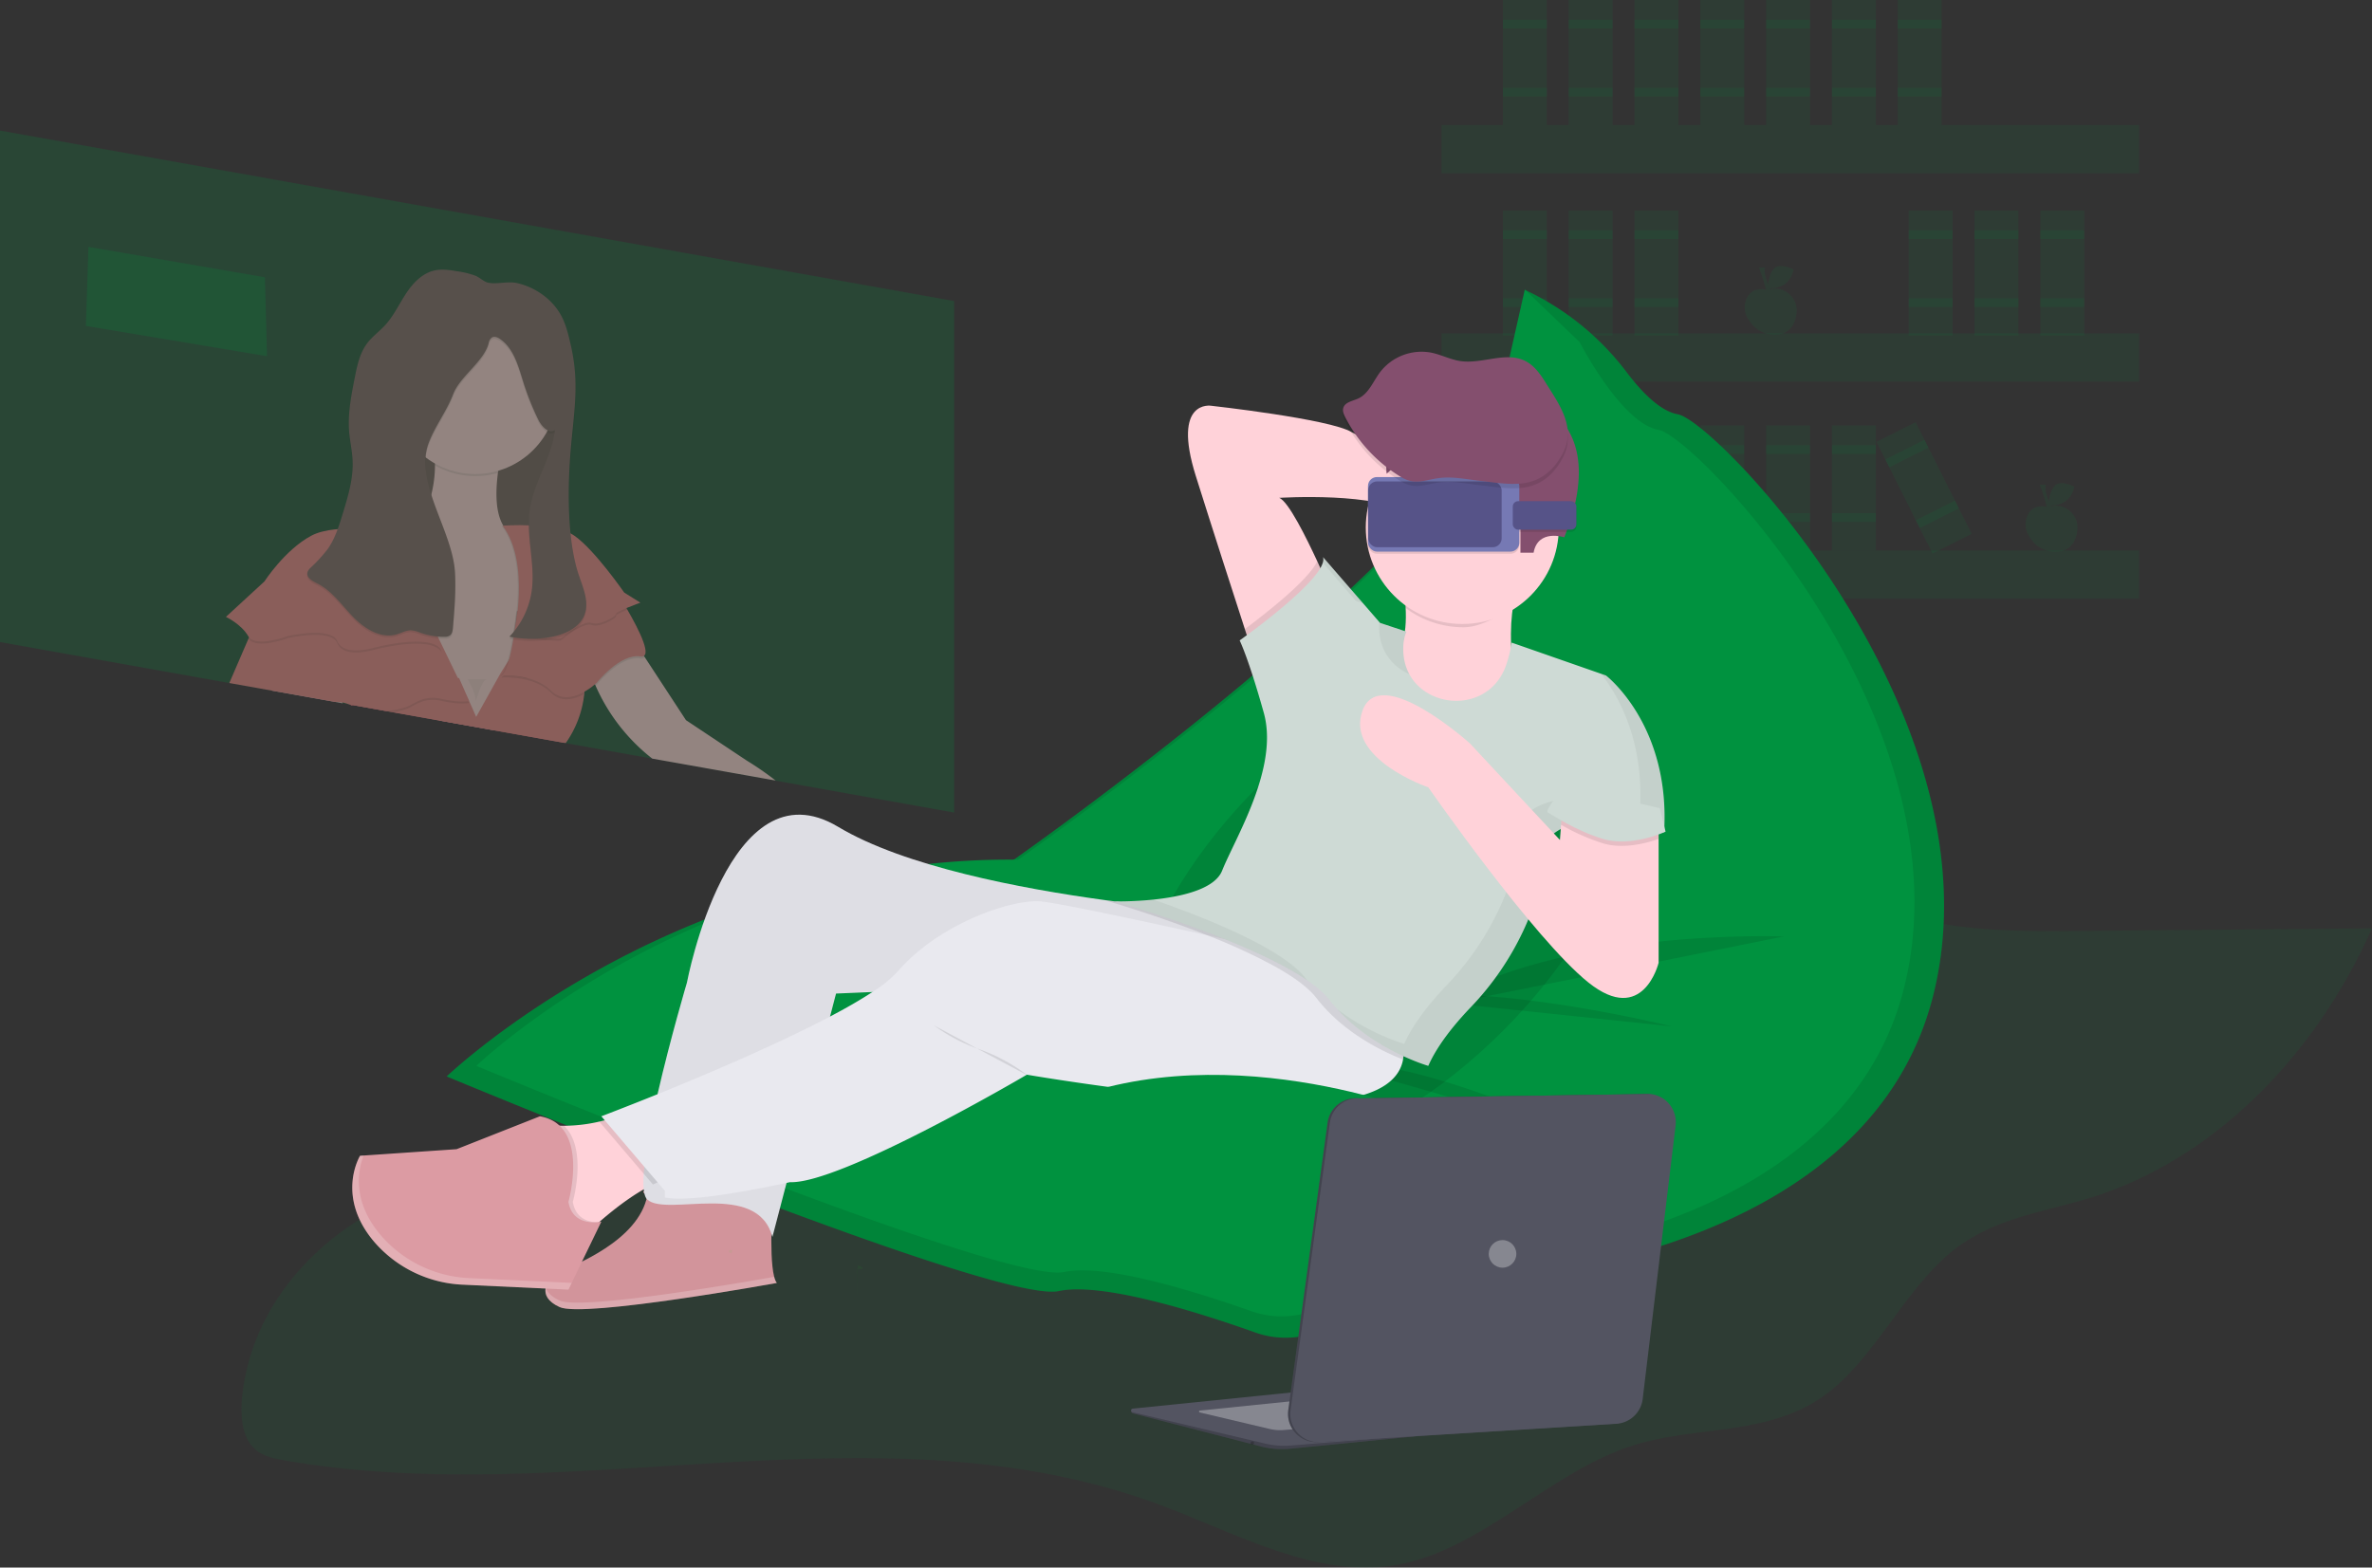 <svg id="3a829f7c-178b-4e23-b0ad-ea78953b0702" data-name="Layer 1" xmlns="http://www.w3.org/2000/svg" width="1081.36" height="714.79" viewBox="0 0 1081.36 714.79"><rect x="0" y="0" width="1081.36" height="714.79" fill="#333333" stroke="none"/><title>vr_chat</title><rect x="657.16" y="57" width="318" height="22" fill="#00923f" opacity="0.1"/><rect x="657.16" y="152" width="318" height="22" fill="#00923f" opacity="0.1"/><rect x="657.16" y="251" width="318" height="22" fill="#00923f" opacity="0.1"/><rect x="685.16" width="20" height="57" fill="#00923f" opacity="0.1"/><rect x="685.16" y="9" width="20" height="4" fill="#00923f" opacity="0.1"/><rect x="685.16" y="40" width="20" height="4" fill="#00923f" opacity="0.1"/><rect x="715.16" width="20" height="57" fill="#00923f" opacity="0.1"/><rect x="715.16" y="9" width="20" height="4" fill="#00923f" opacity="0.1"/><rect x="715.16" y="40" width="20" height="4" fill="#00923f" opacity="0.1"/><rect x="745.16" width="20" height="57" fill="#00923f" opacity="0.1"/><rect x="745.16" y="9" width="20" height="4" fill="#00923f" opacity="0.1"/><rect x="745.16" y="40" width="20" height="4" fill="#00923f" opacity="0.1"/><rect x="775.16" width="20" height="57" fill="#00923f" opacity="0.1"/><rect x="775.16" y="9" width="20" height="4" fill="#00923f" opacity="0.1"/><rect x="775.16" y="40" width="20" height="4" fill="#00923f" opacity="0.1"/><rect x="805.16" width="20" height="57" fill="#00923f" opacity="0.1"/><rect x="805.16" y="9" width="20" height="4" fill="#00923f" opacity="0.1"/><rect x="805.16" y="40" width="20" height="4" fill="#00923f" opacity="0.1"/><rect x="835.16" width="20" height="57" fill="#00923f" opacity="0.1"/><rect x="835.16" y="9" width="20" height="4" fill="#00923f" opacity="0.1"/><rect x="835.16" y="40" width="20" height="4" fill="#00923f" opacity="0.1"/><rect x="865.16" width="20" height="57" fill="#00923f" opacity="0.1"/><rect x="865.16" y="9" width="20" height="4" fill="#00923f" opacity="0.1"/><rect x="865.16" y="40" width="20" height="4" fill="#00923f" opacity="0.1"/><rect x="926.49" y="286.61" width="20" height="57" transform="translate(-101.22 360.53) rotate(-26.63)" fill="#00923f" opacity="0.1"/><rect x="918.64" y="297.46" width="20" height="4" transform="translate(-95.04 355.36) rotate(-26.63)" fill="#00923f" opacity="0.1"/><rect x="932.54" y="325.18" width="20" height="4" transform="translate(-105.99 364.53) rotate(-26.63)" fill="#00923f" opacity="0.1"/><rect x="685.16" y="96" width="20" height="57" fill="#00923f" opacity="0.1"/><rect x="685.16" y="105" width="20" height="4" fill="#00923f" opacity="0.1"/><rect x="685.16" y="136" width="20" height="4" fill="#00923f" opacity="0.1"/><rect x="715.16" y="96" width="20" height="57" fill="#00923f" opacity="0.1"/><rect x="715.16" y="105" width="20" height="4" fill="#00923f" opacity="0.1"/><rect x="715.16" y="136" width="20" height="4" fill="#00923f" opacity="0.1"/><rect x="745.16" y="96" width="20" height="57" fill="#00923f" opacity="0.1"/><rect x="745.16" y="105" width="20" height="4" fill="#00923f" opacity="0.1"/><rect x="745.16" y="136" width="20" height="4" fill="#00923f" opacity="0.1"/><rect x="870.16" y="96" width="20" height="57" fill="#00923f" opacity="0.1"/><rect x="870.16" y="105" width="20" height="4" fill="#00923f" opacity="0.1"/><rect x="870.16" y="136" width="20" height="4" fill="#00923f" opacity="0.1"/><rect x="900.16" y="96" width="20" height="57" fill="#00923f" opacity="0.1"/><rect x="900.16" y="105" width="20" height="4" fill="#00923f" opacity="0.1"/><rect x="900.16" y="136" width="20" height="4" fill="#00923f" opacity="0.1"/><rect x="930.16" y="96" width="20" height="57" fill="#00923f" opacity="0.1"/><rect x="930.16" y="105" width="20" height="4" fill="#00923f" opacity="0.1"/><rect x="930.16" y="136" width="20" height="4" fill="#00923f" opacity="0.1"/><rect x="685.16" y="194" width="20" height="57" fill="#00923f" opacity="0.1"/><rect x="685.16" y="203" width="20" height="4" fill="#00923f" opacity="0.1"/><rect x="685.16" y="234" width="20" height="4" fill="#00923f" opacity="0.1"/><rect x="715.16" y="194" width="20" height="57" fill="#00923f" opacity="0.1"/><rect x="715.16" y="203" width="20" height="4" fill="#00923f" opacity="0.1"/><rect x="715.16" y="234" width="20" height="4" fill="#00923f" opacity="0.1"/><rect x="745.16" y="194" width="20" height="57" fill="#00923f" opacity="0.1"/><rect x="745.16" y="203" width="20" height="4" fill="#00923f" opacity="0.1"/><rect x="745.16" y="234" width="20" height="4" fill="#00923f" opacity="0.1"/><rect x="775.16" y="194" width="20" height="57" fill="#00923f" opacity="0.1"/><rect x="775.16" y="203" width="20" height="4" fill="#00923f" opacity="0.1"/><rect x="775.16" y="234" width="20" height="4" fill="#00923f" opacity="0.1"/><rect x="805.16" y="194" width="20" height="57" fill="#00923f" opacity="0.1"/><rect x="805.16" y="203" width="20" height="4" fill="#00923f" opacity="0.1"/><rect x="805.16" y="234" width="20" height="4" fill="#00923f" opacity="0.1"/><rect x="835.16" y="194" width="20" height="57" fill="#00923f" opacity="0.1"/><rect x="835.16" y="203" width="20" height="4" fill="#00923f" opacity="0.1"/><rect x="835.16" y="234" width="20" height="4" fill="#00923f" opacity="0.1"/><g opacity="0.1"><path d="M864.87,224.89s-6.06-2.06-9,3.29a9.75,9.75,0,0,0,.13,9.38c1.92,3.46,5.87,8,13.35,7.56,6.35-.34,8.46-5.18,9-9.69a10,10,0,0,0-13.22-10.66Z" transform="translate(-59.32 -92.61)" fill="#00923f"/><path d="M857.3,238a9.75,9.75,0,0,1-.13-9.38c2.92-5.34,9-3.29,9-3.29l.31-.11a9.87,9.87,0,0,1,7.13.16,9.87,9.87,0,0,0-8.41-.8l-.31.11s-6.06-2.06-9,3.29a9.75,9.75,0,0,0,.13,9.38,14.57,14.57,0,0,0,6.86,6.49A15,15,0,0,1,857.3,238Z" transform="translate(-59.32 -92.61)" fill="#00923f" opacity="0.1"/><path d="M861.74,227.45s2.25,1.77,7.71,0" transform="translate(-59.32 -92.61)" fill="#00923f" opacity="0.2"/><path d="M861.26,214.61s3.85,10.44,3.53,13.17l3.05-.32s-5.14-9.15-3.85-12.85Z" transform="translate(-59.32 -92.61)" fill="#00923f"/><path d="M861.26,214.61s3.85,10.44,3.53,13.17l3.05-.32s-5.14-9.15-3.85-12.85Z" transform="translate(-59.32 -92.61)" fill="#00923f" opacity="0.2"/><path d="M877,215.48s-6.07-3.1-8.78-.54-3.13,9.11-3.13,9.11S875,225.41,877,215.48Z" transform="translate(-59.32 -92.61)" fill="#00923f"/><path d="M877,215.48s-6.07-3.1-8.78-.54-3.13,9.11-3.13,9.11S875,225.41,877,215.48Z" transform="translate(-59.32 -92.61)" fill="#00923f" opacity="0.1"/><path d="M865.08,224.05s1.59-7.6,11.91-8.58" transform="translate(-59.32 -92.61)" fill="#00923f"/></g><g opacity="0.1"><path d="M992.87,323.89s-6.06-2.06-9,3.29a9.75,9.75,0,0,0,.13,9.38c1.92,3.46,5.87,8,13.35,7.56,6.35-.34,8.46-5.18,9-9.69a10,10,0,0,0-13.22-10.66Z" transform="translate(-59.32 -92.61)" fill="#00923f"/><path d="M985.3,337a9.75,9.75,0,0,1-.13-9.38c2.92-5.34,9-3.29,9-3.29l.31-.11a9.87,9.87,0,0,1,7.13.16,9.87,9.87,0,0,0-8.41-.8l-.31.11s-6.06-2.06-9,3.29a9.75,9.75,0,0,0,.13,9.38,14.57,14.57,0,0,0,6.86,6.49A15,15,0,0,1,985.3,337Z" transform="translate(-59.32 -92.61)" fill="#00923f" opacity="0.1"/><path d="M989.74,326.45s2.25,1.77,7.71,0" transform="translate(-59.32 -92.61)" fill="#00923f" opacity="0.2"/><path d="M989.26,313.61s3.85,10.44,3.53,13.17l3.05-.32s-5.14-9.15-3.85-12.85Z" transform="translate(-59.32 -92.61)" fill="#00923f"/><path d="M989.26,313.61s3.85,10.44,3.53,13.17l3.05-.32s-5.14-9.15-3.85-12.85Z" transform="translate(-59.32 -92.61)" fill="#00923f" opacity="0.2"/><path d="M1005,314.48s-6.07-3.1-8.78-.54-3.13,9.11-3.13,9.11S1003,324.41,1005,314.48Z" transform="translate(-59.32 -92.61)" fill="#00923f"/><path d="M1005,314.48s-6.07-3.1-8.78-.54-3.13,9.11-3.13,9.11S1003,324.41,1005,314.48Z" transform="translate(-59.32 -92.61)" fill="#00923f" opacity="0.1"/><path d="M993.08,323.05s1.59-7.6,11.91-8.58" transform="translate(-59.32 -92.61)" fill="#00923f"/></g><path d="M838.16,459.58c24.49,14.2,47.07,33.71,72.6,44.64,31.07,13.31,64.62,13.16,97.45,12.87l132.47-1.17c-26.83,60.46-74.23,106-127.75,122.68-21,6.56-43.43,9.14-61.95,23.23-23.08,17.56-36.76,50.58-60.22,67.31-25.86,18.42-58,13.45-86.82,22.54-37.57,11.84-69,47.42-107.32,54.42-37.06,6.77-73.19-14.24-109.11-27.51-128.3-47.38-266.91,3.23-399.34-20.2-5.09-.9-10.51-2.12-14.19-6.61-4.73-5.76-5.12-15.11-4.18-23.3,4.72-41.08,34.17-71.27,65.05-86.16,65.79-31.71,139.7-11.79,209.59-23.21,48-7.85,93.66-30.46,138.7-52.88,47.16-23.48,95.06-46.51,139.75-76.89C768.34,458.45,783.05,427.61,838.16,459.58Z" transform="translate(-59.32 -92.61)" fill="#00923f" opacity="0.1"/><path d="M411.46,642.63s-2,30,2,35c0,0-88,16-99,11s-6-13,0-16,36-14,40-35c0,0-13-6,29,2S411.46,642.63,411.46,642.63Z" transform="translate(-59.32 -92.61)" fill="#dc9ba3"/><path d="M411.46,642.63s-2,30,2,35c0,0-88,16-99,11s-6-13,0-16,36-14,40-35c0,0-13-6,29,2S411.46,642.63,411.46,642.63Z" transform="translate(-59.32 -92.61)" opacity="0.05"/><path d="M754.65,224.87l.38.18a123.37,123.37,0,0,1,46,37.47c6.82,9,15.2,17.58,23.17,19C841.86,284.63,972,420,940.77,546S727.33,677.16,727.33,677.16s-38.76,6.57-61,19.71a41.14,41.14,0,0,1-34.75,3.34c-26.48-9.42-70-23.08-89.62-18.88-29.15,6.25-279-97.87-279-97.87s104.12-100,257.17-97.87c0,0,241.55-168.67,233.22-238.43Z" transform="translate(-59.32 -92.61)" fill="#00923f"/><path d="M754.65,224.87l.38.18a123.37,123.37,0,0,1,46,37.47c6.82,9,15.2,17.58,23.17,19C841.86,284.63,972,420,940.77,546S727.33,677.16,727.33,677.16s-38.76,6.57-61,19.71a41.14,41.14,0,0,1-34.75,3.34c-26.48-9.42-70-23.08-89.62-18.88-29.15,6.25-279-97.87-279-97.87s104.12-100,257.17-97.87c0,0,241.55-168.67,233.22-238.43Z" transform="translate(-59.32 -92.61)" opacity="0.1"/><path d="M754.46,224.63l25,24s19,37,36,40,142,133,112,254-205,126-205,126-36.42,6.17-57.85,18.52a41.62,41.62,0,0,1-34.71,3.39c-25.49-9-66.78-21.91-85.43-17.91-28,6-268-94-268-94s100-96,247-94c0,0,232-162,224-229Z" transform="translate(-59.32 -92.61)" fill="#00923f"/><ellipse cx="688.69" cy="506.93" rx="143.56" ry="78.86" transform="translate(-216.07 542.85) rotate(-45)" opacity="0.1"/><path d="M754.46,351.63s-11,18-4,53-18,35-18,35h-50l-17-44,24,2s16-4,9-41Z" transform="translate(-59.32 -92.61)" fill="#ffd2d9"/><path d="M604.46,309.63c7.65,24.35,17.24,54,22.36,69.82l3.64,11.18,33-34s-1.45-3.37-3.62-8.09C655,338.08,646.6,321,642.46,319.63c0,0,46-3,60,8s10-30,10-30-27-2-37-8-64-12-64-12S593.46,274.63,604.46,309.63Z" transform="translate(-59.32 -92.61)" fill="#ffd2d9"/><path d="M785.46,611.63s-85-39-115-33" transform="translate(-59.32 -92.61)" opacity="0.1"/><path d="M872.46,519.63s-103-4-159,32" transform="translate(-59.32 -92.61)" opacity="0.1"/><path d="M821.46,560.63s-81-20-124-13" transform="translate(-59.32 -92.61)" opacity="0.1"/><path d="M304.46,603.63l7,51,18-2s1.09-1,2.94-2.68c4.85-4.27,14.94-12.64,24.6-17.2a30.14,30.14,0,0,1,10.46-3.12l-20-30a110.5,110.5,0,0,1-14.93,4.42,72.06,72.06,0,0,1-16.08,1.9A29.35,29.35,0,0,1,304.46,603.63Z" transform="translate(-59.32 -92.61)" fill="#ffd2d9"/><path d="M354.46,639.63c9,8,50-9,57,17L417.9,632l19.83-75.89,2.73-10.45,16.52-.71,189.58-8.09,10.74-.46,5.66-.24-7.51-3.72-50-24.78s-18-1.26-42.85-4.67h0c-37.66-5.16-91-15.25-121.12-33.32-50-30-69,71-69,71s-7.6,25.63-13.4,50.88c-2.76,12-5.11,24-6,33.06C352.25,632.29,352.51,637.9,354.46,639.63Z" transform="translate(-59.32 -92.61)" fill="#e9e9ef"/><path d="M354.46,639.63c9,8,50-9,57,17L417.9,632l19.83-75.89,2.73-10.45,17-1,183.16-11.26,11.31-.7,3.48-.21,4.51-.28-54.5-24.5s-18-1.26-42.85-4.67h0c-37.66-5.16-91-15.25-121.12-33.32-50-30-69,71-69,71s-7.6,25.63-13.4,50.88c-2.76,12-5.11,24-6,33.06C352.25,632.29,352.51,637.9,354.46,639.63Z" transform="translate(-59.32 -92.61)" opacity="0.05"/><path d="M332.53,604.05,350,624.57l7,8.18a30.14,30.14,0,0,1,10.46-3.12l-20-30A110.5,110.5,0,0,1,332.53,604.05Z" transform="translate(-59.32 -92.61)" opacity="0.1"/><path d="M333.46,601.63,353,624.57l9.43,11.06v3C374,641.29,410,633.71,417.9,632c1-.21,1.56-.34,1.56-.34,23,1,108-49,108-49s93,16,138,12c25.13-2.24,32.17-11.33,33.49-18.93a19.72,19.72,0,0,0-1.49-11.07L657.3,536.37,652,532.62l-8.51-6s-14.79-3.35-33.58-7.5h0c-29.35-6.47-68.47-14.88-76.39-15.49-13-1-46,10-65,32a56.16,56.16,0,0,1-11,9l-.52.34c-5.34,3.54-11.92,7.31-19.25,11.16-24.21,12.75-56.48,26.44-78.67,35.43C343.91,597.67,333.46,601.63,333.46,601.63Z" transform="translate(-59.32 -92.61)" fill="#e9e9ef"/><path d="M304.46,603.63l7,51,18-2s1.09-1,2.94-2.68c-4,.09-10.56-1.06-11.94-9.32,0,0,6.93-24.25-4-34.68A29.35,29.35,0,0,1,304.46,603.63Z" transform="translate(-59.32 -92.61)" opacity="0.1"/><path d="M318.46,640.63s10-35-13-39l-38,15-44,3s-11.49,18.75,6.92,39.79a56.57,56.57,0,0,0,40,19l48.08,2.25,15-31S320.46,652.63,318.46,640.63Z" transform="translate(-59.32 -92.61)" fill="#dc9ba3"/><path d="M562.61,503c5,1.47,25.88,7.7,47.24,16.16h0a263.12,263.12,0,0,1,30.78,14.19c2.07,1.16,4,2.33,5.9,3.51,5.6,3.55,10.11,7.19,12.9,10.8,12.34,16,30.47,24.56,39.49,28.07a19.72,19.72,0,0,0-1.49-11.07L657.3,536.37l5.66-.24-7.51-3.72,4.51-.28-54.5-24.5S587.45,506.37,562.61,503Z" transform="translate(-59.32 -92.61)" opacity="0.1"/><path d="M626.82,379.45l3.64,11.18,33-34s-1.45-3.37-3.62-8.09C655.67,357.38,635.75,372.82,626.82,379.45Z" transform="translate(-59.32 -92.61)" opacity="0.1"/><path d="M745.88,396.06a58.14,58.14,0,0,0,2.58-10.43l43,15s29.5,22.5,26.5,71.5c0,0-36.5-13.5-52.5,2.5l-.33,2.82a130,130,0,0,1-35.25,74.38c-8,8.35-15.45,17.77-19.42,26.8,0,0-28-8-45-30s-98-45-98-45,43,1,49-14,26-47,19-72-11-33-11-33,41-29,38-38l26,30,12,4a19.2,19.2,0,0,0-1.41,7.31C698.41,415.13,736.77,421.68,745.88,396.06Z" transform="translate(-59.32 -92.61)" fill="#cedad5"/><path d="M710,601.13s-97-40-176-2l19,40,91,2Z" transform="translate(-59.32 -92.61)" fill="#00923f"/><path d="M700,369.77a103.66,103.66,0,0,0-1.52-11.14l56-5s-3.88,3.35-5.57,15.85c-6.57,3.9-14.24,9.15-22.43,9.15A43.8,43.8,0,0,1,700,369.77Z" transform="translate(-59.32 -92.61)" opacity="0.1"/><circle cx="666.64" cy="240.53" r="44" fill="#ffd2d9"/><path d="M758.46,344.63h-6v-17l-6-18s-30-14-44-11l-11,10s-3-24,15-33,50-5,58,2,21,19,11,52l-3,8S760.46,333.63,758.46,344.63Z" transform="translate(-59.32 -92.61)" fill="#844f6e"/><g opacity="0.05"><path d="M680.74,367.73l-3.28-1.09-15.1-17.43a4.26,4.26,0,0,0,.1-2.57Z" transform="translate(-59.32 -92.61)"/><path d="M701.79,400c-7.93-3.5-14-11.1-13.73-22,0-.59,0-1.15.1-1.68l.32.36,12,4a19.2,19.2,0,0,0-1.41,7.31A23.9,23.9,0,0,0,701.79,400Z" transform="translate(-59.32 -92.61)"/><path d="M585.14,502.82c25.06,8.72,59,22.45,69.32,35.82.25.33.51.64.77,1-27.46-18.83-87.77-36-87.77-36A155.87,155.87,0,0,0,585.14,502.82Z" transform="translate(-59.32 -92.61)"/><path d="M699.46,568.63c4-9,11.47-18.45,19.42-26.8a130,130,0,0,0,35.25-74.38l.33-2.82c16-16,52.5-2.5,52.5-2.5,1.9-31.08-9.27-51.49-17.69-62.27l2.19.77s29.5,22.5,26.5,71.5c0,0-36.5-13.5-52.5,2.5l-.33,2.82a130,130,0,0,1-35.25,74.38c-8,8.35-15.45,17.77-19.42,26.8,0,0-24.37-7-41.44-25.76A103.52,103.52,0,0,0,699.46,568.63Z" transform="translate(-59.32 -92.61)"/></g><path d="M710.46,451.63s48,69,73,89,32-9,32-9v-64l-44-5L771,468.7l-.53,6.93-41-44s-41-37-49-15S710.46,451.63,710.46,451.63Z" transform="translate(-59.32 -92.61)" fill="#ffd2d9"/><path d="M771,468.7a95.27,95.27,0,0,0,19,8.43c9.45,2.91,20.28-.15,25.5-2v-7.47l-44-5Z" transform="translate(-59.32 -92.61)" opacity="0.1"/><path d="M816,461.13l2.63,10.71S803,479.13,790,475.13s-23-11-25-12,8-12,8-12Z" transform="translate(-59.32 -92.61)" fill="#cedad5"/><path d="M528,583.13a81.22,81.22,0,0,0-22-12,78.6,78.6,0,0,1-21-11" transform="translate(-59.32 -92.61)" opacity="0.1"/><path d="M223.46,619.63l1.64-.11c-2.38,6-5.82,20.79,8.29,36.9a56.57,56.57,0,0,0,40,19l46.57,2.18-1.49,3.07-48.08-2.25a56.57,56.57,0,0,1-40-19C212,638.39,223.46,619.63,223.46,619.63Z" transform="translate(-59.32 -92.61)" fill="#fff" opacity="0.2"/><path d="M450.23,671.13h.15c-.13,2.36-.36,7.23-.4,12.58C449.93,679,450.08,674.39,450.23,671.13Z" transform="translate(-59.32 -92.61)" fill="lime" opacity="0.05"/><path d="M393.26,662.5q-.21.91-.47,1.79C391.81,663.72,390.4,662.66,393.26,662.5Z" transform="translate(-59.32 -92.61)" fill="lime" opacity="0.05"/><path d="M314.46,685.63c10.25,4.66,87.33-8.91,97.81-10.79a7.79,7.79,0,0,0,1.19,2.79s-88,16-99,11c-5.66-2.57-7.08-5.94-6.31-9C308.73,681.77,310.61,683.88,314.46,685.63Z" transform="translate(-59.32 -92.61)" fill="#fff" opacity="0.2"/><path d="M450.37,671.14c.05-1,.09-1.51.09-1.51S455.55,671.45,450.37,671.14Z" transform="translate(-59.32 -92.61)" fill="lime" opacity="0.05"/><rect x="682.96" y="311.13" width="69" height="34" rx="4.08" ry="4.08" transform="translate(1375.61 563.66) rotate(-180)" opacity="0.1"/><rect x="748.96" y="322.13" width="29" height="13" rx="2.44" ry="2.44" transform="translate(1467.61 564.66) rotate(-180)" opacity="0.1"/><rect x="682.96" y="310.13" width="69" height="34" rx="4.08" ry="4.08" transform="translate(1375.61 561.66) rotate(-180)" fill="#7679b4"/><rect x="683.02" y="312.13" width="60.88" height="30" rx="4.08" ry="4.08" transform="translate(1367.61 561.66) rotate(-180)" fill="#565388"/><rect x="748.96" y="321.13" width="29" height="13" rx="2.44" ry="2.44" transform="translate(1467.61 562.66) rotate(-180)" fill="#565388"/><path d="M698,312.11a68.15,68.15,0,0,1-25.38-27.21c-.67-1.31-1.31-2.78-.94-4.2.71-2.72,4.26-3.2,6.82-4.37,4.77-2.19,6.78-7.72,9.91-11.93a23.86,23.86,0,0,1,23.33-9c4.56.92,8.78,3.18,13.38,3.86,9.92,1.45,20.74-4.56,29.65,0,4.06,2.09,6.81,6,9.23,9.9,6.07,9.71,13.68,20,8.16,31.39-3.17,6.51-8.23,11.91-15.34,13.81s-15.34.32-22.57-.47c-5.95-.64-12.18-2-18.17-1.37C709.07,313.28,704.69,316.14,698,312.11Z" transform="translate(-59.32 -92.61)" opacity="0.1"/><path d="M698,310.11a68.15,68.15,0,0,1-25.38-27.21c-.67-1.31-1.31-2.78-.94-4.2.71-2.72,4.26-3.2,6.82-4.37,4.77-2.19,6.78-7.72,9.91-11.93a23.86,23.86,0,0,1,23.33-9c4.56.92,8.78,3.18,13.38,3.86,9.92,1.45,20.74-4.56,29.65,0,4.06,2.09,6.81,6,9.23,9.9,6.07,9.71,13.68,20,8.16,31.39-3.17,6.51-8.23,11.91-15.34,13.81s-15.34.32-22.57-.47c-5.95-.64-12.18-2-18.17-1.37C709.07,311.28,704.69,314.14,698,310.11Z" transform="translate(-59.32 -92.61)" fill="#844f6e"/><polygon points="120.77 126.44 40.32 112.57 39.15 148.62 121.73 162.43 120.77 126.44" fill="#00923f" opacity="0.2"/><polygon points="0 59.53 0 292.78 104.54 311.46 124.09 314.96 152.65 320.06 156.21 320.7 159.17 321.23 160.26 321.42 160.52 321.47 175.71 324.19 178.97 324.77 200.29 328.58 224.86 332.97 257.26 338.76 257.84 338.86 297.36 345.93 353.59 355.98 435 370.53 435 137.28 0 59.53" fill="#00923f" opacity="0.2"/><g opacity="0.5"><rect x="182.23" y="178.97" width="74.38" height="77.15" fill="#865a61"/><rect x="182.23" y="168.34" width="74.38" height="77.15" opacity="0.1"/><path d="M223.76,370.66l1.83,2.58,5.83,8.21.85,1.2,2.92,4.12.57.8,10.07,14.19.66.93,6.13,8.64.56.79,6.43,9.06,24.57,4.39,3.33-.4,11.6-22.61.36-.71.05-.11,6.24-12.16.23-.44.07-.49.57-4.1,0-.16.1-.77h0v-.14l2.1-15.2v-.1l2.68-19.46L313,338.09l.35-2.54a33.89,33.89,0,0,1-7.57,2.54,24.87,24.87,0,0,1-5,.55h-.08a16.94,16.94,0,0,1-4.29-.55,12.38,12.38,0,0,1-7.64-5.79l0,0c-2.73-4.54-4-12-2.46-24,0-.32.08-.64.13-1q.55-4,1.56-8.68L260,285l-.42-.2-3.94-1.92s.6,2.83,1.14,7.15l.09.73a106.05,106.05,0,0,1,.76,13.19c0,.31,0,.62,0,.93a56.25,56.25,0,0,1-1.69,13.28,4.37,4.37,0,0,1-.13.49c-2.09,7.46-6.31,13.51-14.25,14.91a22.76,22.76,0,0,1-6.7.13,26.29,26.29,0,0,0-8.67.24C206.84,338.29,223.76,370.66,223.76,370.66Z" transform="translate(-59.32 -92.61)" fill="#fdc2cc"/><path d="M288,298.6q-1.13,5.25-1.7,9.65A37.62,37.62,0,0,1,276,309.69a37.24,37.24,0,0,1-18.34-4.8,109,109,0,0,0-2-22Z" transform="translate(-59.32 -92.61)" opacity="0.1"/><circle cx="216.64" cy="178.74" r="37.42" fill="#fdc2cc"/><path d="M215,401.61s.19.32.51.93a56.79,56.79,0,0,1,4.35,11.53L235,416.79l3.26.58,21.32,3.81,24.57,4.39,32.4,5.79a47.64,47.64,0,0,0,8.9-22.25c.05-.32.09-.65.12-1,.16-1.52.25-3.08.26-4.7,0,0,0,0,0,0a.14.14,0,0,0,0-.09v-.06c0-.54,0-1.11,0-1.66-.26-10.84-10.81-13-19.79-13a65,65,0,0,0-12.54,1.41l-2.16,3.49v0a0,0,0,0,1,0,0l-.85,1.34s0,0,0,0l-3,4.8-11.09,19.87-3.25-7.39-.2-.45,0,0-4.35-9.89h-.45l-22.32-.1Z" transform="translate(-59.32 -92.61)" fill="#ec7580"/><path d="M219.66,414.31c0-.09-.05-.19-.08-.29a52.65,52.65,0,0,0-4.6-11.48h.51l31,.15,21.67.1h.44l4.19,9.51.18.42.2.45,3.25,7.38,11.09-19.86,0,0,.12-.19,2.14-3.45,1-1.66h0l.53-.86,2.16-3.49s1.94-.45,4.86-.84l1-.13c.78-.09,1.6-.18,2.47-.25l.82-.06h.11l1.58-.08c.46,0,.92,0,1.39,0,1.36,0,2.76,0,4.16.11l1.1.1a23.68,23.68,0,0,1,8.41,2.28,5.18,5.18,0,0,1,.57.31,12,12,0,0,1,1.85,1.29c.23.19.45.39.67.6A10.62,10.62,0,0,1,324,396a9.59,9.59,0,0,1,.76,1.37,10.87,10.87,0,0,1,.58,1.54,12.58,12.58,0,0,1,.38,1.71,16,16,0,0,1,.16,1.9c0,.24,0,.48,0,.71v.09a.09.09,0,0,1,0,.07s0,0,0,0c0,.55,0,1.1,0,1.63,0,.37,0,.74,0,1.1a.06.06,0,0,1,0,.06h0c0,.29,0,.57-.05.86s0,.66-.07,1,0,.66-.09,1a47.41,47.41,0,0,1-8.44,22.41l-.58-.1-32.4-5.79-24.57-4.39-21.32-3.81-3.26-.58-15.19-2.72c0,.12.07.24.1.36Z" transform="translate(-59.32 -92.61)" fill="#ec7580"/><path d="M328.16,397.92a54.09,54.09,0,0,0,2.41,6.73l.29.68a86.08,86.08,0,0,0,25.82,33.2l56.23,10a140.89,140.89,0,0,0-13.14-9.09L372.05,421l-18.82-28.76-.38-.58-5.28-8.07Z" transform="translate(-59.32 -92.61)" fill="#fdc2cc"/><path d="M353.23,392.26a1.88,1.88,0,0,1-2,.58c-9.24-1.39-19.86,12-19.86,12l-.54.49a54.38,54.38,0,0,1-2.7-7.41l19.4-14.32Z" transform="translate(-59.32 -92.61)" opacity="0.1"/><path d="M325.6,409.05c-4.35,2.42-10.32,4.16-15-.51-8.06-8.06-22.18-7-23.06-6.93,1.44-.2,2.72-3.16,3.81-7.13l2.16-3.49s31.88-7.39,32.34,11.55A50.63,50.63,0,0,1,325.6,409.05Z" transform="translate(-59.32 -92.61)" opacity="0.1"/><path d="M308.88,368.18l-2.89,21-6.52,12.71a39.75,39.75,0,0,0-12.38-1.16c4.6-.63,7.56-29.34,7.56-29.34l.26-.06Z" transform="translate(-59.32 -92.61)" opacity="0.1"/><path d="M351.26,391.91c-9.24-1.39-19.86,12-19.86,12s-12.47,12-20.79,3.7c-8.06-8.06-22.18-7-23.06-6.93,4.6-.63,7.56-29.34,7.56-29.34l.26-.06,44.33-9.86s2.64,4.05,5.63,9.21C350.72,379.93,357.21,392.81,351.26,391.91Z" transform="translate(-59.32 -92.61)" fill="#ec7580"/><path d="M340.18,373.44c.46.92-7.39,5.54-11.09,4.16s-12.93,6-13.86,6.93-21.71-1.39-21.71-1.39a97.69,97.69,0,0,0,1.86-11.85l44.33-9.86s2.64,4.05,5.63,9.21C342.58,371.76,339.95,373,340.18,373.44Z" transform="translate(-59.32 -92.61)" opacity="0.1"/><path d="M313.38,335.56l-4.5,32.62-2.12,15.33c-6.19-.46-13.71-1.3-13.71-1.3s7.85-32.8-5.08-49.89l.77-.05C296,344.35,313.38,335.56,313.38,335.56Z" transform="translate(-59.32 -92.61)" opacity="0.1"/><path d="M288.44,332.32s23.56-1.85,32.8,4.62,22.64,25.87,22.64,25.87l7.39,4.62s-11.55,4.16-11.09,5.08-7.39,5.54-11.09,4.16-12.93,6-13.86,6.93-21.71-1.39-21.71-1.39S301.37,349.41,288.44,332.32Z" transform="translate(-59.32 -92.61)" fill="#ec7580"/><path d="M183.41,407.56l28.56,5.1,3.56.64-.12-.37a28.62,28.62,0,0,0-3.66-7.62c-8.78-12-28.18,0-28.18,0S183.5,406.11,183.41,407.56Z" transform="translate(-59.32 -92.61)" fill="#fdc2cc"/><path d="M183.41,407.56l28.56,5.1,3.56.64-.12-.37a28.62,28.62,0,0,0-3.66-7.62c-8.78-12-28.18,0-28.18,0S183.5,406.11,183.41,407.56Z" transform="translate(-59.32 -92.61)" opacity="0.1"/><path d="M219.66,414.31c0-.09-.05-.19-.08-.29a52.65,52.65,0,0,0-4.6-11.48h.51l31,.15,21.67.1,4.61,9.52.2.41.22.44h0c-.31.06-4.46.85-12.45-.93a16.33,16.33,0,0,0-7.54-.12c-3.39.78-5.74,2.66-8.63,3.81a29.32,29.32,0,0,1-6.26,1.44l-3.26-.58-15.19-2.72c0,.12.07.24.1.36Z" transform="translate(-59.32 -92.61)" opacity="0.1"/><path d="M163.86,404.06l19.55,3.5,28.56,5.1a14.47,14.47,0,0,1,3.44.27,17.57,17.57,0,0,1,3.08.9q.6.22,1.17.48l.28.12c0-.12-.06-.24-.1-.36L235,416.79a36.44,36.44,0,0,0,9.52-1.78c2.73-1.09,5-2.83,8.07-3.68a16.2,16.2,0,0,1,8.1,0c6.78,1.51,10.8,1.17,12.05,1h0a1.94,1.94,0,0,0,.38-.06h0l-.22-.45,0,0-4.35-9-.44-.93h0l-8.77-18.09-.46-1-5.55-11.44,0,0-.37,0-27.39,1.88-1.93.14-3.63.25h0l-.83,0-43.47,3-2.84,6.56-.25.58Z" transform="translate(-59.32 -92.61)" fill="#ec7580"/><path d="M260.72,390.07c-5.08-8.32-31.88-.92-31.88-.92s-12.93,3.7-15.71-3.23-22.64-2.31-22.64-2.31-14.39,5.4-17.87.22l3.09-7.15,77.26-5.3Z" transform="translate(-59.32 -92.61)" opacity="0.1"/><path d="M238.54,335.56s-25.41-5.08-37.42,1.39-21.25,20.79-21.25,20.79L162.32,373.9s6.93,3.23,10.16,8.78,18,0,18,0,19.86-4.62,22.64,2.31,15.71,3.23,15.71,3.23,26.79-7.39,31.88.92Z" transform="translate(-59.32 -92.61)" fill="#ec7580"/><path d="M267.83,217.18c-3.44-.58-7-1.14-10.39-.4-5.63,1.22-9.92,5.78-13.08,10.6s-5.61,10.15-9.51,14.38c-2.61,2.84-5.82,5.12-8.14,8.19-3.42,4.52-4.61,10.3-5.71,15.86-1.62,8.17-3.24,16.48-2.52,24.78.36,4.17,1.31,8.28,1.53,12.46.45,8.42-2,16.7-4.5,24.77-1.7,5.58-3.46,11.26-6.82,16a69.29,69.29,0,0,1-7.81,8.54,4.8,4.8,0,0,0-1.43,2.1c-.59,2.39,2.29,4,4.49,5.07,6.73,3.36,11.15,9.91,16.38,15.3s12.72,10,19.92,7.87c2.13-.64,4.16-1.87,6.39-1.83A14.12,14.12,0,0,1,251,382a32.69,32.69,0,0,0,11,1.85,4.25,4.25,0,0,0,2.39-.52c1.11-.75,1.33-2.27,1.44-3.61.7-8.39,1.4-16.81.93-25.22-1.07-19-18.66-41.05-12-58.92,2.91-7.79,8.23-14.5,11.17-22.27,3.1-8.2,14-14.85,16.21-23.34a3.91,3.91,0,0,1,1.42-2.51c1.15-.71,2.65-.09,3.77.68,6.29,4.34,8.34,12.5,10.63,19.8a122.29,122.29,0,0,0,6.84,17.13c1.47,3,4.71,6.46,7.52,4.64-1.42,12.61-9.6,23.62-11.45,36.18-1.8,12.23,2.57,24.73.87,37a37.94,37.94,0,0,1-10.2,21,50.72,50.72,0,0,0,18.87.17c6.33-1.14,13.11-4.14,15.39-10.16,2.51-6.62-1.36-13.72-3.32-20.53-4.7-16.36-4.34-35.7-2.85-52.66,1.53-17.43,3.84-32.7-.06-49.76a59.4,59.4,0,0,0-3.77-12.29c-3.86-8.16-11.8-14-20.51-16-4.48-1.06-9.07.58-13.25-.2-2.1-.39-4-2.41-6-3.23A39.62,39.62,0,0,0,267.83,217.18Z" transform="translate(-59.32 -92.61)" opacity="0.1"/><path d="M325.79,372.94c-2.29,6-9.06,9-15.39,10.16a50.83,50.83,0,0,1-18.87-.17,37.94,37.94,0,0,0,10.2-21c1.7-12.25-2.67-24.75-.87-37,1.85-12.56,10-23.57,11.45-36.18-2.81,1.82-6.05-1.64-7.53-4.64A122.56,122.56,0,0,1,297.93,267c-2.29-7.29-4.34-15.46-10.63-19.79-1.11-.77-2.61-1.39-3.76-.67a3.89,3.89,0,0,0-1.42,2.51c-2.17,8.49-13.11,15.15-16.21,23.34-2.95,7.77-8.26,14.48-11.17,22.28-6.67,17.86,10.93,39.88,12,58.91.47,8.41-.23,16.83-.93,25.22-.12,1.34-.33,2.86-1.44,3.61A4.24,4.24,0,0,1,262,383a32.58,32.58,0,0,1-11-1.85,14.12,14.12,0,0,0-4.36-1.13c-2.23,0-4.25,1.19-6.38,1.82-7.2,2.17-14.69-2.47-19.92-7.87s-9.65-11.95-16.38-15.3c-2.2-1.1-5.08-2.68-4.49-5.07a4.83,4.83,0,0,1,1.43-2.1,69.36,69.36,0,0,0,7.82-8.54c3.36-4.76,5.11-10.44,6.82-16,2.46-8.07,5-16.34,4.5-24.77-.22-4.18-1.17-8.28-1.53-12.45-.72-8.3.91-16.6,2.52-24.77,1.1-5.57,2.29-11.34,5.71-15.86,2.33-3.07,5.53-5.35,8.14-8.19,3.9-4.24,6.35-9.57,9.51-14.39s7.45-9.37,13.08-10.6c3.41-.74,7-.18,10.39.4a39.57,39.57,0,0,1,8.16,2c2.05.82,3.94,2.84,6,3.22,4.18.78,8.77-.86,13.25.2,8.7,2.05,16.64,7.89,20.51,16a36.72,36.72,0,0,1,1.9,5c.74,2.39,1.3,4.85,1.86,7.29.12.52.24,1,.34,1.55h0c3.42,16.24,1.21,28.07-.28,45s-1.86,39.53,2.85,55.89C324.42,359.22,328.3,366.32,325.79,372.94Z" transform="translate(-59.32 -92.61)" fill="#865a61"/><path d="M272.5,402.31s3.7,6,3.7,10.16c0,0,2.77-10.16,5.08-10.16Z" transform="translate(-59.32 -92.61)" opacity="0.05"/></g><path d="M575.86,735.44l127.8-13.13,1.57,25.17-58.42,5.8a38.16,38.16,0,0,1-12-.93l-59.05-15.26A.84.84,0,0,1,575.86,735.44Z" transform="translate(-59.32 -92.61)" fill="#535461"/><path d="M575.86,735.44l127.8-13.13,1.57,25.17-58.42,5.8a38.16,38.16,0,0,1-12-.93l-59.05-15.26A.84.84,0,0,1,575.86,735.44Z" transform="translate(-59.32 -92.61)" opacity="0.2"/><path d="M575.86,734.92l128.85-13.13L706.28,747l-58.42,4.75a38.16,38.16,0,0,1-12-.93l-60.1-14.21A.84.84,0,0,1,575.86,734.92Z" transform="translate(-59.32 -92.61)" fill="#535461"/><path d="M606.41,735.81l68.13-6.94.83,13.31-30.89,2.51a20.18,20.18,0,0,1-6.35-.49l-31.78-7.51A.44.44,0,0,1,606.41,735.81Z" transform="translate(-59.32 -92.61)" fill="#fff" opacity="0.3"/><path d="M678.65,593.48l132-2a12.88,12.88,0,0,1,11.5,14.35l-15,124.69a12.88,12.88,0,0,1-12,11.32l-135,8.36a12.88,12.88,0,0,1-13.51-14.73l17.92-131A12.88,12.88,0,0,1,678.65,593.48Z" transform="translate(-59.32 -92.61)" fill="#535461"/><path d="M678.65,593.48l132-2a12.88,12.88,0,0,1,11.5,14.35l-15,124.69a12.88,12.88,0,0,1-12,11.32l-135,8.36a12.88,12.88,0,0,1-13.51-14.73l17.92-131A12.88,12.88,0,0,1,678.65,593.48Z" transform="translate(-59.32 -92.61)" opacity="0.2"/><path d="M679.7,593.48l132-2a12.88,12.88,0,0,1,11.5,14.35l-15,124.69a12.88,12.88,0,0,1-12,11.32l-135,8.36a12.88,12.88,0,0,1-13.51-14.73l17.92-131A12.88,12.88,0,0,1,679.7,593.48Z" transform="translate(-59.32 -92.61)" fill="#535461"/><circle cx="684.98" cy="571.76" r="6.29" fill="#fff" opacity="0.3"/><circle cx="570.92" cy="658.02" r="0.79" opacity="0.2"/></svg>